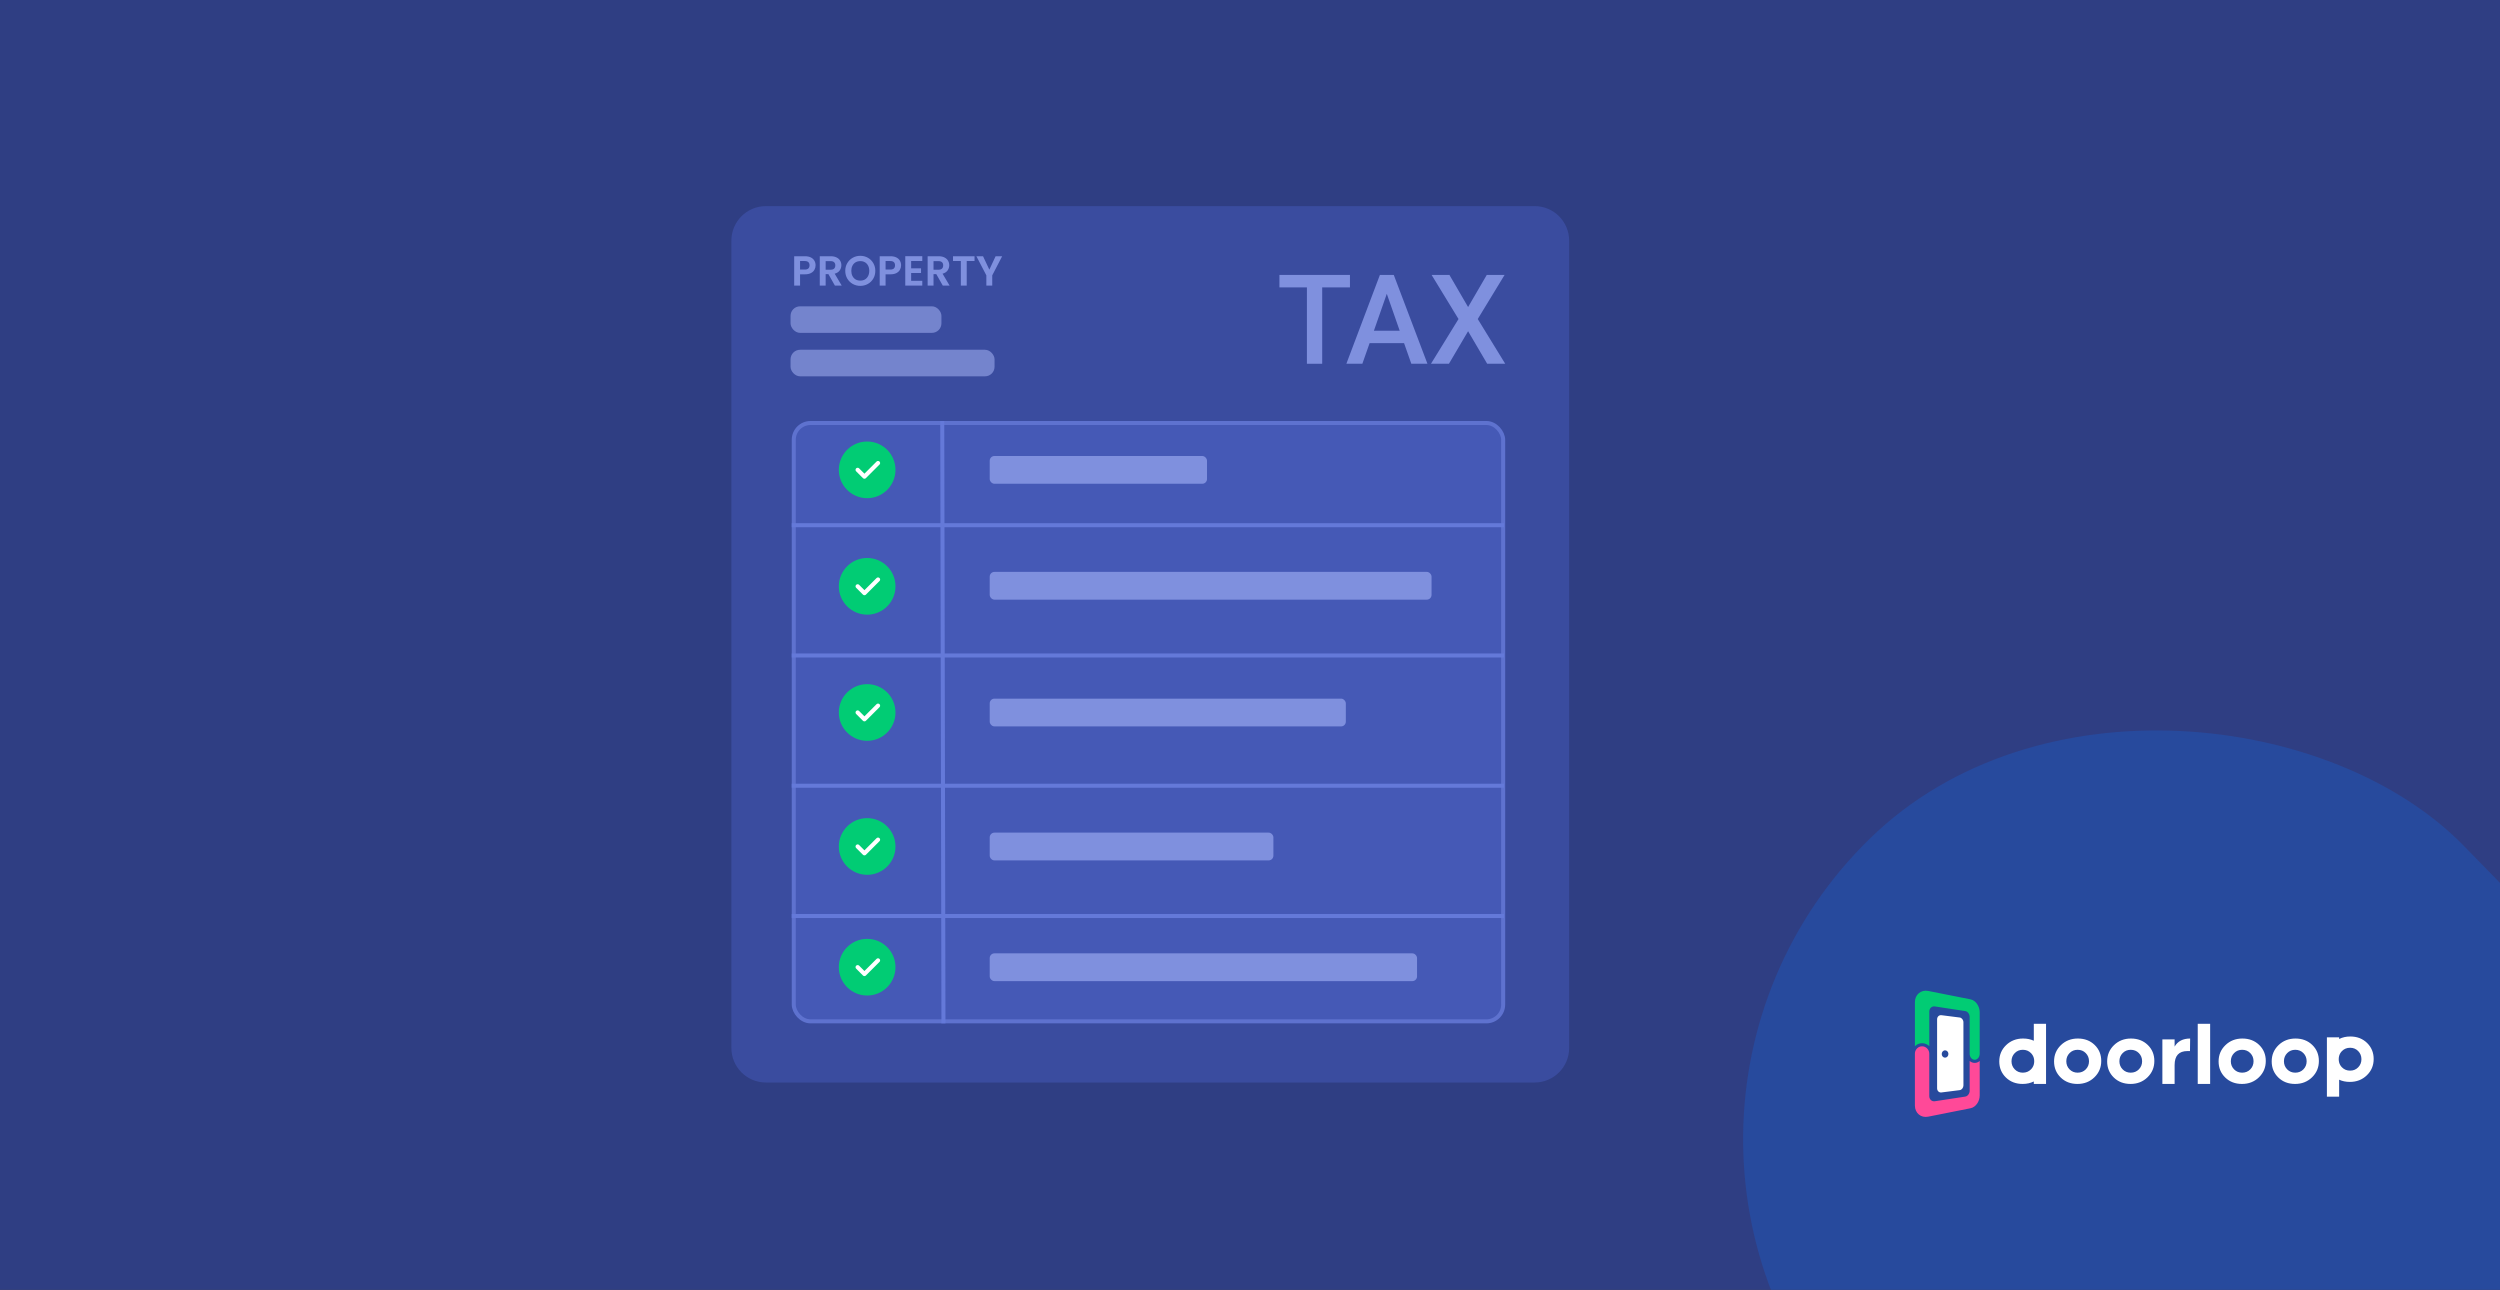<svg width="376" height="194" viewBox="0 0 376 194" fill="none" xmlns="http://www.w3.org/2000/svg">
<rect x="0" y="0" width="376" height="194" fill="#333333" stroke="none"/>
<g clip-path="url(#clip0_1_332)">
<rect width="376" height="194" fill="#2F3E83"/>
<rect opacity="0.3" x="236" y="170.253" width="126.365" height="235.567" rx="63.183" transform="rotate(-44.298 236 170.253)" fill="#1665D8"/>
<path fill-rule="evenodd" clip-rule="evenodd" d="M303.02 160.833C302.694 160.502 302.531 160.094 302.531 159.61C302.531 159.125 302.694 158.717 303.02 158.386C303.345 158.054 303.75 157.889 304.232 157.889C304.723 157.889 305.132 158.055 305.457 158.386C305.66 158.588 305.807 158.84 305.883 159.116C305.967 159.44 305.967 159.78 305.883 160.103C305.807 160.38 305.66 160.631 305.457 160.833C305.132 161.165 304.723 161.33 304.232 161.33C303.75 161.33 303.345 161.165 303.02 160.833ZM354.67 158.08C354.996 158.411 355.159 158.819 355.159 159.303C355.159 159.788 354.996 160.196 354.67 160.527C354.344 160.858 353.94 161.024 353.457 161.024C352.966 161.024 352.558 160.858 352.232 160.527C352.029 160.325 351.883 160.073 351.807 159.797C351.722 159.473 351.722 159.133 351.807 158.81C351.883 158.533 352.029 158.282 352.232 158.08C352.558 157.749 352.966 157.583 353.457 157.583C353.94 157.583 354.344 157.748 354.67 158.08ZM351.807 162.386C352.283 162.608 352.821 162.72 353.419 162.719C354.435 162.719 355.286 162.388 355.971 161.725C356.657 161.063 357 160.247 357 159.278C357 158.31 356.667 157.502 356.003 156.856C355.339 156.21 354.499 155.888 353.483 155.888C352.863 155.888 352.304 156.013 351.807 156.262V156.015H349.966V164.937H351.807V162.386ZM342.691 157.188C342.006 157.851 341.663 158.666 341.663 159.635C341.663 160.604 341.995 161.411 342.659 162.057C343.324 162.703 344.164 163.025 345.18 163.025C346.195 163.025 347.046 162.692 347.732 162.025C348.417 161.358 348.76 160.54 348.76 159.571C348.76 158.603 348.428 157.798 347.763 157.157C347.098 156.516 346.258 156.195 345.243 156.195C344.227 156.195 343.376 156.526 342.691 157.189L342.691 157.188ZM345.205 157.889C345.696 157.889 346.105 158.055 346.43 158.386C346.756 158.718 346.919 159.125 346.919 159.61C346.919 160.094 346.756 160.502 346.43 160.833C346.104 161.165 345.696 161.33 345.205 161.33C344.723 161.33 344.319 161.165 343.993 160.833C343.667 160.502 343.504 160.094 343.504 159.61C343.504 159.125 343.667 158.717 343.993 158.386C344.319 158.055 344.723 157.889 345.205 157.889ZM337.219 157.889C337.71 157.889 338.118 158.055 338.444 158.386C338.77 158.718 338.933 159.125 338.933 159.61C338.933 160.094 338.77 160.502 338.444 160.833C338.118 161.165 337.71 161.33 337.219 161.33C336.736 161.33 336.332 161.165 336.006 160.833C335.681 160.502 335.518 160.094 335.518 159.61C335.518 159.125 335.681 158.717 336.006 158.386C336.332 158.055 336.736 157.889 337.219 157.889ZM334.705 157.188C334.019 157.851 333.677 158.666 333.677 159.635C333.677 160.604 334.009 161.411 334.673 162.057C335.338 162.703 336.178 163.025 337.194 163.025C338.209 163.025 339.06 162.692 339.746 162.025C340.431 161.358 340.774 160.54 340.774 159.571C340.774 158.603 340.441 157.798 339.777 157.157C339.112 156.516 338.272 156.195 337.257 156.195C336.241 156.195 335.39 156.526 334.704 157.189L334.705 157.188ZM330.54 153.976V163.025H332.406V153.976H330.54ZM317.945 157.188C317.26 157.851 316.917 158.666 316.917 159.635C316.917 160.604 317.249 161.411 317.913 162.057C318.578 162.703 319.418 163.025 320.434 163.025C321.449 163.025 322.3 162.692 322.986 162.025C323.671 161.358 324.014 160.54 324.014 159.571C324.014 158.603 323.682 157.798 323.018 157.157C322.353 156.516 321.513 156.195 320.497 156.195C319.482 156.195 318.631 156.526 317.945 157.189V157.188ZM319.247 158.386C319.573 158.054 319.977 157.889 320.459 157.889C320.95 157.889 321.358 158.055 321.684 158.386C322.01 158.718 322.173 159.125 322.173 159.61C322.173 160.094 322.01 160.502 321.684 160.833C321.358 161.165 320.95 161.33 320.459 161.33C319.977 161.33 319.573 161.165 319.247 160.833C318.921 160.502 318.758 160.094 318.758 159.61C318.758 159.125 318.921 158.717 319.247 158.386ZM316.028 159.571C316.028 158.603 315.696 157.798 315.032 157.156C314.367 156.514 313.527 156.194 312.511 156.194C311.496 156.194 310.645 156.525 309.959 157.188C309.273 157.851 308.931 158.666 308.931 159.635C308.931 160.604 309.263 161.411 309.928 162.057C310.592 162.703 311.432 163.026 312.448 163.025C313.464 163.025 314.314 162.692 315 162.025C315.686 161.358 316.028 160.54 316.028 159.571H316.028ZM312.473 157.889C312.964 157.889 313.373 158.055 313.698 158.386C314.024 158.718 314.187 159.125 314.187 159.61C314.187 160.094 314.024 160.502 313.698 160.833C313.373 161.165 312.964 161.33 312.473 161.33C311.991 161.33 311.586 161.165 311.261 160.833C310.935 160.502 310.772 160.094 310.772 159.61C310.772 159.125 310.935 158.717 311.261 158.386C311.586 158.055 311.991 157.889 312.473 157.889ZM325.221 156.321V163.025H327.061V160.183C327.061 158.781 327.705 158.08 328.991 158.08H329.373L329.398 156.194C328.312 156.194 327.533 156.598 327.061 157.406V156.321H325.221ZM305.884 156.528C305.407 156.305 304.87 156.194 304.271 156.194C303.256 156.194 302.405 156.525 301.719 157.188C301.034 157.851 300.691 158.666 300.691 159.635C300.691 160.604 301.023 161.411 301.688 162.057C302.352 162.703 303.192 163.026 304.208 163.025C304.828 163.025 305.387 162.901 305.884 162.651L305.883 163.025H307.725V153.976H305.884V156.528Z" fill="white"/>
<path fill-rule="evenodd" clip-rule="evenodd" d="M293.409 165.261C292.636 165.377 291.836 165.499 291.007 165.626C290.546 165.697 290.163 165.35 290.163 164.856V161.932V158.522C290.163 158.505 290.163 158.488 290.163 158.471C290.163 157.876 289.692 157.378 289.107 157.365C288.505 157.351 288 157.849 288 158.471V166.277C288 166.847 288.232 167.323 288.601 167.627C288.963 167.928 289.455 168.051 289.986 167.949L291.748 167.6C292.315 167.489 292.867 167.376 293.407 167.268L294.928 166.967L296.368 166.68C296.759 166.602 297.106 166.348 297.354 165.995C297.609 165.629 297.746 165.193 297.746 164.746V159.565C297.541 159.756 297.271 159.862 296.991 159.861C296.71 159.861 296.441 159.754 296.235 159.563V161.259L296.239 164.039C296.239 164.474 295.942 164.872 295.574 164.928C294.877 165.037 294.154 165.149 293.409 165.261Z" fill="#FF4998"/>
<path fill-rule="evenodd" clip-rule="evenodd" d="M296.235 155.5V158.467V158.517C296.257 159.012 296.599 159.401 297.005 159.392C297.403 159.383 297.724 158.993 297.745 158.516V152.245C297.744 151.797 297.606 151.36 297.35 150.993C297.102 150.641 296.754 150.377 296.361 150.301L294.922 150.015L293.407 149.714L291.751 149.386L289.994 149.036C289.463 148.929 288.968 149.064 288.606 149.365C288.236 149.67 288.002 150.149 288.002 150.72V156.573V157.347C288.289 157.059 288.679 156.896 289.085 156.895L289.089 156.897H289.119C289.512 156.906 289.887 157.067 290.166 157.346V156.573V155.331V152.136C290.166 151.641 290.55 151.297 291.01 151.368C291.837 151.492 292.636 151.614 293.408 151.735C294.149 151.849 294.873 151.957 295.569 152.064C295.937 152.12 296.233 152.519 296.233 152.949L296.235 155.5Z" fill="#01CC74"/>
<path fill-rule="evenodd" clip-rule="evenodd" d="M292.712 158.005C292.905 158.083 293.041 158.286 293.041 158.523C293.041 158.823 292.821 159.069 292.542 159.071C292.53 159.071 292.518 159.071 292.506 159.071C292.244 159.054 292.034 158.816 292.034 158.523C292.034 158.216 292.264 157.968 292.543 157.971C292.601 157.972 292.658 157.984 292.712 158.005ZM295.3 160.87C295.3 160.079 295.3 159.285 295.3 158.494C295.3 157.703 295.3 156.917 295.3 156.126C295.3 155.335 295.3 154.541 295.298 153.748C295.298 153.395 295.049 153.074 294.744 153.035C294.307 152.98 293.862 152.925 293.409 152.866C292.943 152.806 292.471 152.746 291.986 152.685C291.634 152.64 291.34 152.92 291.34 153.307C291.34 154.171 291.34 155.037 291.34 155.904C291.34 156.771 291.34 157.634 291.34 158.495V163.681C291.34 164.068 291.632 164.348 291.984 164.305C292.471 164.243 292.944 164.183 293.409 164.125C293.864 164.068 294.31 164.011 294.746 163.955C295.054 163.916 295.302 163.592 295.302 163.238C295.301 162.448 295.3 161.661 295.3 160.87Z" fill="white"/>
<path d="M110 157.616C110 160.484 112.325 162.81 115.194 162.81H230.806C233.675 162.81 236 160.484 236 157.616V36.194C236 33.325 233.675 31 230.806 31H115.194C112.325 31 110 33.325 110 36.194V157.616Z" fill="#3A4C9F"/>
<rect x="119.382" y="63.62" width="106.694" height="89.991" rx="2.522" fill="#4559B6" stroke="#5E72CF" stroke-width="0.605"/>
<circle cx="130.421" cy="88.183" r="4.261" fill="#01CC74"/>
<path d="M128.99 88.183L130.012 89.206L132.057 87.161" stroke="white" stroke-width="0.631" stroke-linecap="round" stroke-linejoin="round"/>
<rect x="148.854" y="86.011" width="66.45" height="4.176" rx="0.712" fill="#7F90DE"/>
<line y1="-0.303" x2="90.597" y2="-0.303" transform="matrix(0.002 1 -1 0.003 141.411 63.317)" stroke="#6479D9" stroke-width="0.605"/>
<line x1="119.08" y1="78.991" x2="226.198" y2="78.991" stroke="#6479D9" stroke-width="0.605"/>
<line x1="119.08" y1="98.583" x2="226.198" y2="98.583" stroke="#6479D9" stroke-width="0.605"/>
<line x1="119.08" y1="118.175" x2="226.198" y2="118.175" stroke="#6479D9" stroke-width="0.605"/>
<line x1="119.08" y1="137.767" x2="226.198" y2="137.767" stroke="#6479D9" stroke-width="0.605"/>
<circle cx="130.42" cy="70.665" r="4.261" fill="#01CC74"/>
<path d="M128.989 70.665L130.011 71.687L132.055 69.643" stroke="white" stroke-width="0.631" stroke-linecap="round" stroke-linejoin="round"/>
<rect x="148.853" y="68.582" width="32.68" height="4.176" rx="0.712" fill="#7F90DE"/>
<circle cx="130.42" cy="107.158" r="4.261" fill="#01CC74"/>
<path d="M128.989 107.158L130.011 108.18L132.055 106.135" stroke="white" stroke-width="0.631" stroke-linecap="round" stroke-linejoin="round"/>
<rect x="148.853" y="105.075" width="53.559" height="4.176" rx="0.712" fill="#7F90DE"/>
<circle cx="130.42" cy="127.31" r="4.261" fill="#01CC74"/>
<path d="M128.989 127.311L130.011 128.333L132.055 126.288" stroke="white" stroke-width="0.631" stroke-linecap="round" stroke-linejoin="round"/>
<rect x="148.853" y="125.228" width="42.666" height="4.176" rx="0.712" fill="#7F90DE"/>
<circle cx="130.42" cy="145.466" r="4.261" fill="#01CC74"/>
<path d="M128.989 145.466L130.011 146.489L132.055 144.444" stroke="white" stroke-width="0.631" stroke-linecap="round" stroke-linejoin="round"/>
<rect x="148.853" y="143.383" width="64.271" height="4.176" rx="0.712" fill="#7F90DE"/>
<rect x="118.898" y="46.069" width="22.695" height="3.994" rx="1.438" fill="#7484CD"/>
<rect x="118.898" y="52.605" width="30.683" height="3.994" rx="1.438" fill="#7484CD"/>
<path d="M203.033 43.224H198.858V54.71H196.559V43.224H192.427V41.349H203.033V43.224Z" fill="#7F90DE"/>
<path fill-rule="evenodd" clip-rule="evenodd" d="M211.171 51.605H205.989L204.898 54.71H202.493L207.536 41.349H209.624L214.688 54.71H212.262L211.171 51.605ZM206.636 49.74H210.514L208.575 44.188L206.636 49.74Z" fill="#7F90DE"/>
<path d="M220.801 46.18L223.609 41.349H226.29L222.253 47.982L226.385 54.71H223.673L220.801 49.815L217.919 54.71H215.217L219.36 47.982L215.313 41.349H217.993L220.801 46.18Z" fill="#7F90DE"/>
<path d="M122.663 39.904C122.663 40.14 122.606 40.361 122.493 40.568C122.383 40.775 122.208 40.941 121.968 41.067C121.732 41.194 121.433 41.257 121.07 41.257H120.33V42.951H119.445V38.538H121.07C121.412 38.538 121.702 38.597 121.943 38.716C122.183 38.834 122.362 38.996 122.48 39.202C122.602 39.409 122.663 39.643 122.663 39.904ZM121.032 40.543C121.277 40.543 121.458 40.488 121.576 40.378C121.694 40.264 121.753 40.106 121.753 39.904C121.753 39.474 121.513 39.259 121.032 39.259H120.33V40.543H121.032ZM125.568 42.951L124.594 41.232H124.177V42.951H123.292V38.538H124.948C125.29 38.538 125.58 38.6 125.821 38.722C126.061 38.84 126.24 39.002 126.358 39.209C126.48 39.411 126.541 39.639 126.541 39.892C126.541 40.182 126.457 40.446 126.288 40.682C126.12 40.914 125.869 41.074 125.536 41.162L126.592 42.951H125.568ZM124.177 40.568H124.917C125.157 40.568 125.336 40.511 125.454 40.397C125.572 40.279 125.631 40.117 125.631 39.91C125.631 39.708 125.572 39.552 125.454 39.443C125.336 39.329 125.157 39.272 124.917 39.272H124.177V40.568ZM129.39 42.996C128.977 42.996 128.598 42.899 128.252 42.705C127.907 42.511 127.633 42.243 127.43 41.902C127.228 41.556 127.127 41.166 127.127 40.732C127.127 40.302 127.228 39.917 127.43 39.575C127.633 39.23 127.907 38.96 128.252 38.766C128.598 38.572 128.977 38.475 129.39 38.475C129.808 38.475 130.187 38.572 130.528 38.766C130.874 38.96 131.146 39.23 131.344 39.575C131.546 39.917 131.647 40.302 131.647 40.732C131.647 41.166 131.546 41.556 131.344 41.902C131.146 42.243 130.874 42.511 130.528 42.705C130.183 42.899 129.803 42.996 129.39 42.996ZM129.39 42.205C129.656 42.205 129.89 42.146 130.092 42.028C130.294 41.906 130.452 41.733 130.566 41.51C130.68 41.287 130.737 41.027 130.737 40.732C130.737 40.437 130.68 40.18 130.566 39.961C130.452 39.738 130.294 39.567 130.092 39.449C129.89 39.331 129.656 39.272 129.39 39.272C129.125 39.272 128.889 39.331 128.682 39.449C128.48 39.567 128.322 39.738 128.208 39.961C128.094 40.18 128.037 40.437 128.037 40.732C128.037 41.027 128.094 41.287 128.208 41.51C128.322 41.733 128.48 41.906 128.682 42.028C128.889 42.146 129.125 42.205 129.39 42.205ZM135.524 39.904C135.524 40.14 135.467 40.361 135.353 40.568C135.243 40.775 135.069 40.941 134.828 41.067C134.592 41.194 134.293 41.257 133.931 41.257H133.191V42.951H132.306V38.538H133.931C134.272 38.538 134.563 38.597 134.803 38.716C135.043 38.834 135.222 38.996 135.34 39.202C135.463 39.409 135.524 39.643 135.524 39.904ZM133.893 40.543C134.137 40.543 134.318 40.488 134.436 40.378C134.554 40.264 134.613 40.106 134.613 39.904C134.613 39.474 134.373 39.259 133.893 39.259H133.191V40.543H133.893ZM137.037 39.253V40.359H138.523V41.061H137.037V42.231H138.713V42.951H136.152V38.532H138.713V39.253H137.037ZM141.793 42.951L140.819 41.232H140.402V42.951H139.517V38.538H141.173C141.515 38.538 141.806 38.6 142.046 38.722C142.286 38.84 142.465 39.002 142.583 39.209C142.706 39.411 142.767 39.639 142.767 39.892C142.767 40.182 142.682 40.446 142.514 40.682C142.345 40.914 142.094 41.074 141.761 41.162L142.817 42.951H141.793ZM140.402 40.568H141.142C141.382 40.568 141.561 40.511 141.679 40.397C141.797 40.279 141.856 40.117 141.856 39.91C141.856 39.708 141.797 39.552 141.679 39.443C141.561 39.329 141.382 39.272 141.142 39.272H140.402V40.568ZM146.57 38.538V39.253H145.394V42.951H144.509V39.253H143.333V38.538H146.57ZM150.725 38.538L149.233 41.415V42.951H148.348V41.415L146.849 38.538H147.848L148.797 40.555L149.739 38.538H150.725Z" fill="#7F90DE"/>
</g>
<defs>
<clipPath id="clip0_1_332">
<rect width="376" height="194" fill="white"/>
</clipPath>
</defs>
</svg>
